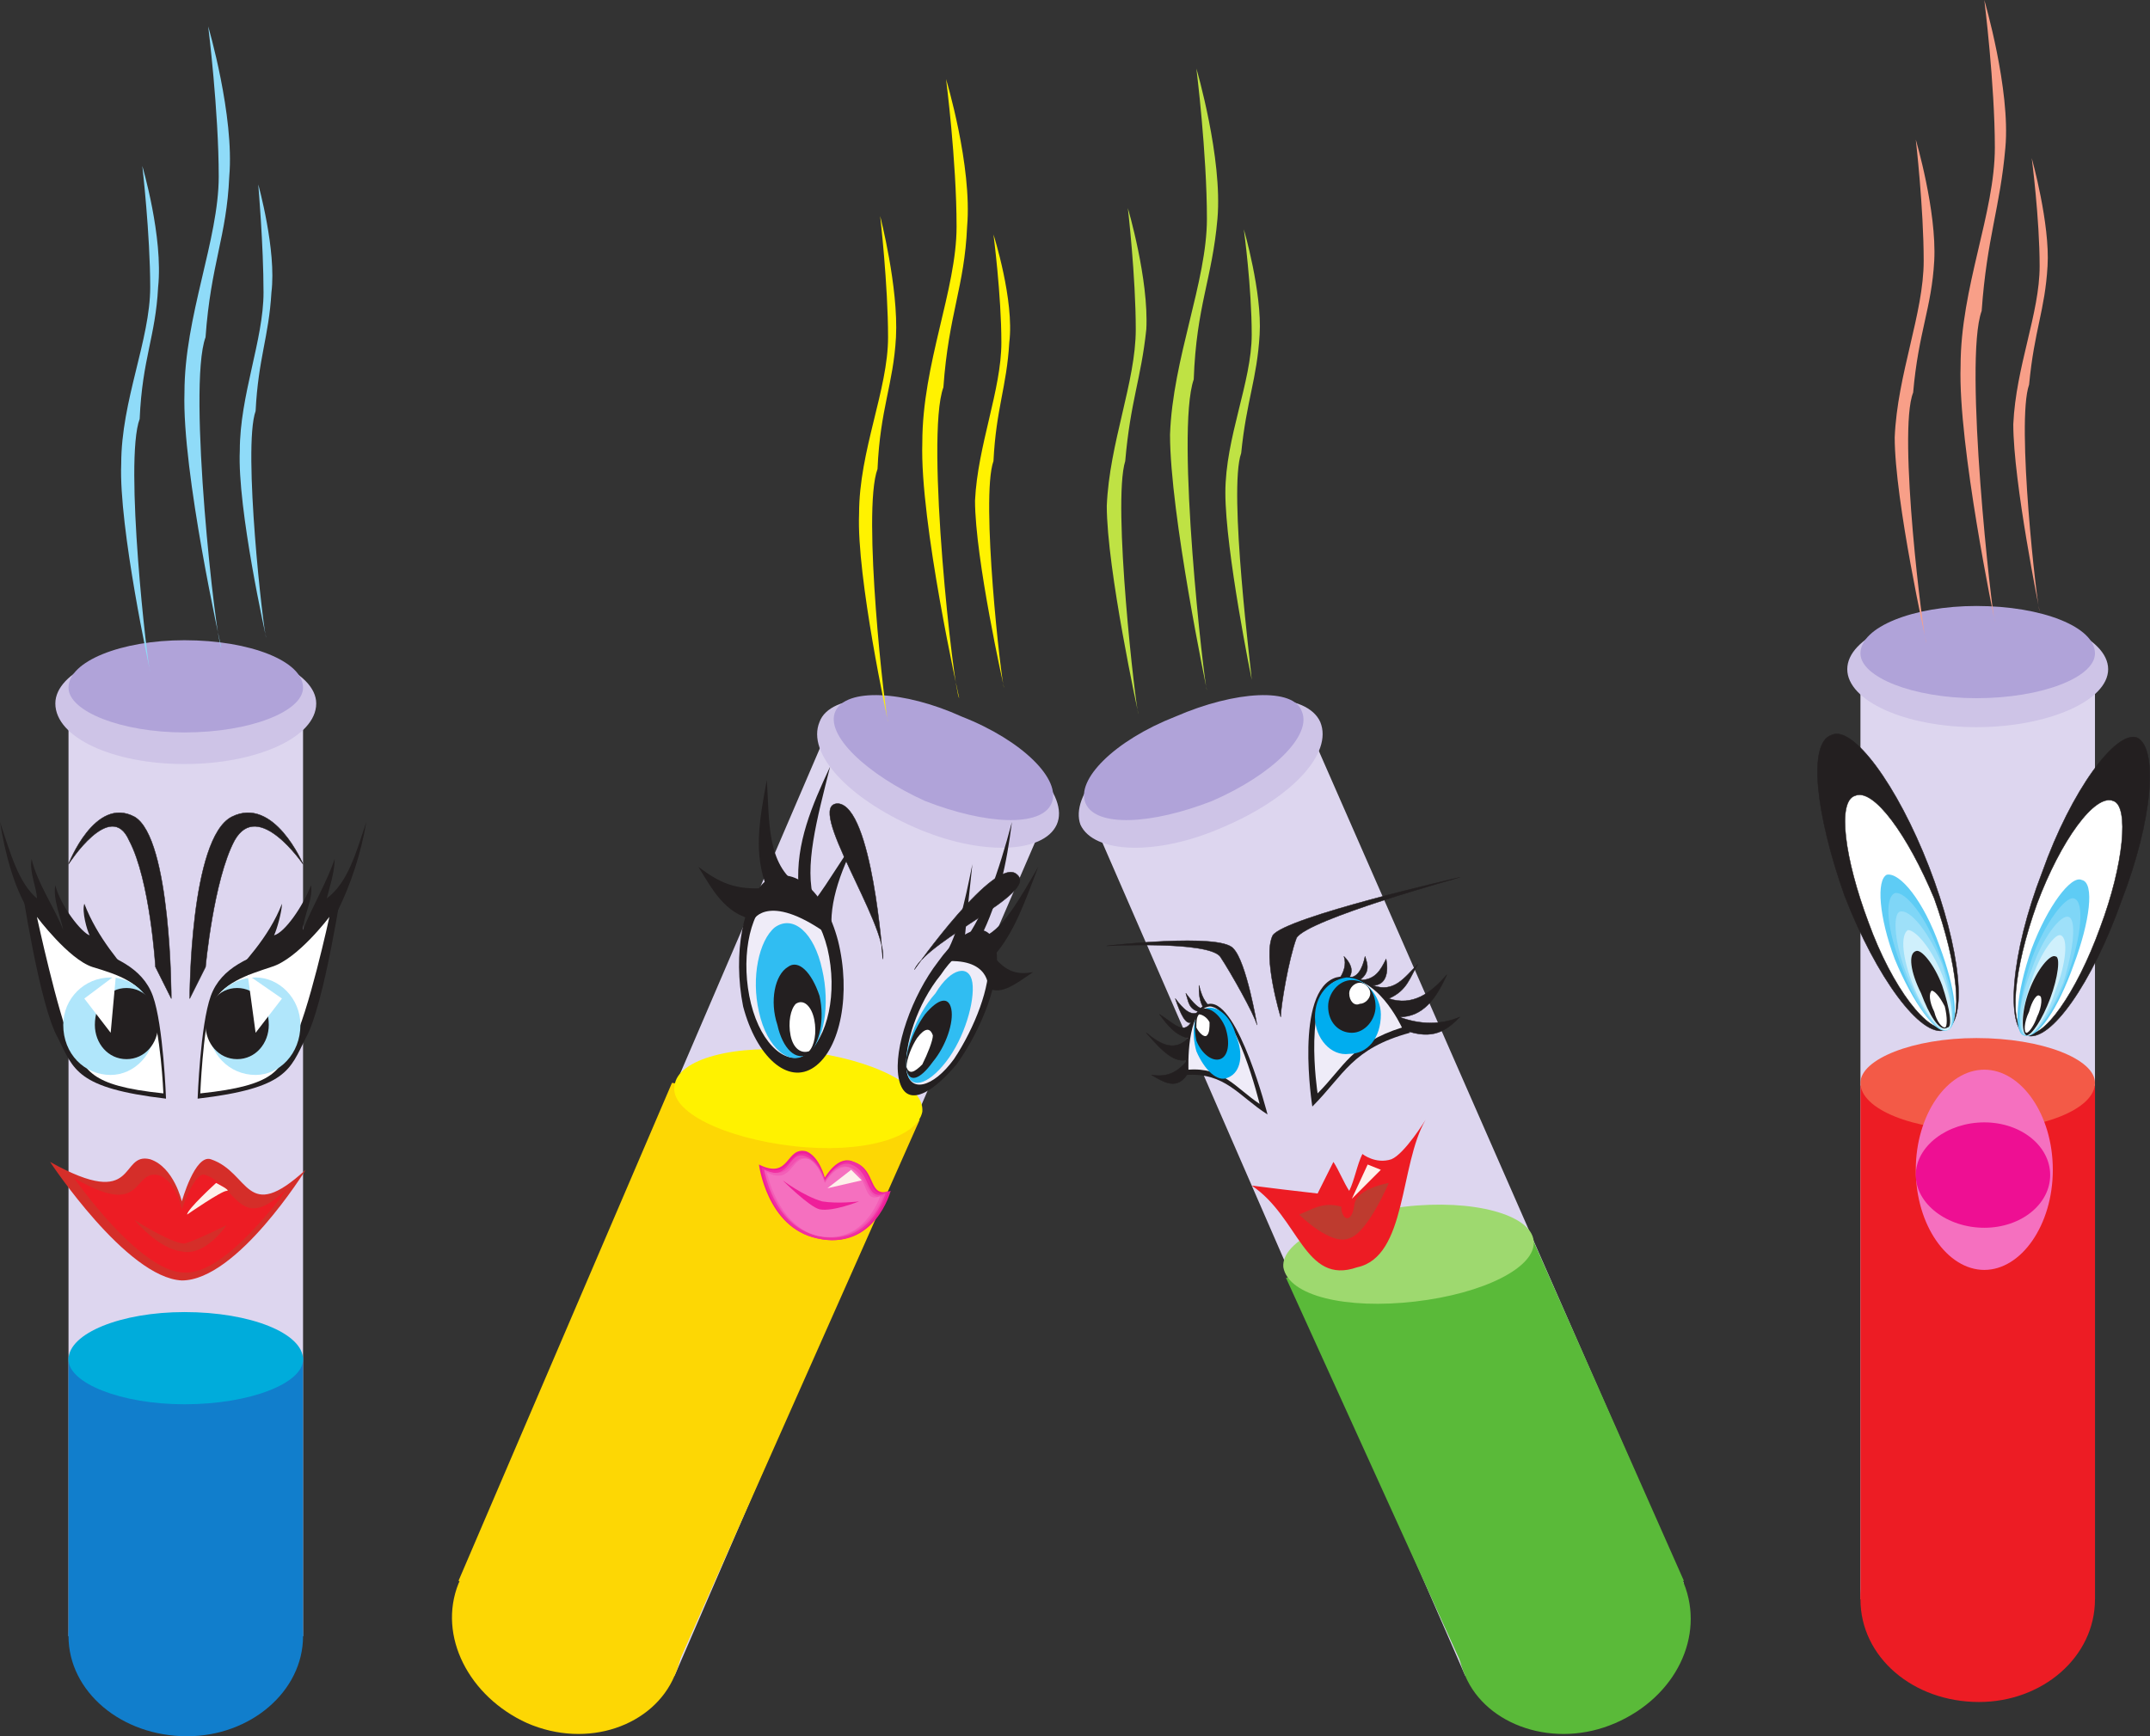 <svg xmlns="http://www.w3.org/2000/svg" width="611.91" height="494.25"><rect width="100%" height="100%" fill="#333333" stroke="none"/><path fill="#ddd6ef" fill-rule="evenodd" d="M529.5 183.75h66.75v271.5H529.5v-271.5"/><path fill="#ed1c24" fill-rule="evenodd" d="M529.5 309h66.75v146.25H529.5V309"/><path fill="#cec4e7" fill-rule="evenodd" d="M562.5 174c20.25 0 37.5 7.5 37.5 16.5S582.75 207 562.5 207s-36.75-7.5-36.75-16.5 16.5-16.5 36.75-16.5"/><path fill="#b0a3d9" fill-rule="evenodd" d="M562.5 172.5c18.75 0 33.75 6 33.75 13.5 0 6.75-15 12.75-33.75 12.75-18 0-33-6-33-12.75 0-7.5 15-13.5 33-13.5"/><path fill="#f35a47" fill-rule="evenodd" d="M562.5 295.5c18.75 0 33.75 6 33.75 12.75 0 7.5-15 13.5-33.75 13.5-18 0-33-6-33-13.5 0-6.75 15-12.75 33-12.75"/><path fill="#ed1c24" fill-rule="evenodd" d="M563.25 426.75c18 0 33 12.75 33 28.5 0 16.5-15 29.25-33 29.25-18.75 0-33.75-12.75-33.75-29.25 0-15.75 15-28.5 33.75-28.5"/><path fill="#ddd6ef" fill-rule="evenodd" d="M19.5 193.5h66.75v272.25H19.5V193.5"/><path fill="#117ecc" fill-rule="evenodd" d="M19.5 386.25h66.75v79.5H19.5v-79.5"/><path fill="#cec4e7" fill-rule="evenodd" d="M52.5 183.75c20.25 0 37.5 7.5 37.5 16.5 0 9.75-17.25 17.25-37.5 17.25s-36.75-7.5-36.75-17.25c0-9 16.5-16.5 36.75-16.5"/><path fill="#b0a3d9" fill-rule="evenodd" d="M52.5 182.25c18.75 0 33.75 6 33.75 13.5 0 6.75-15 12.75-33.75 12.75-18 0-33-6-33-12.75 0-7.5 15-13.5 33-13.5"/><path fill="#00acdb" fill-rule="evenodd" d="M52.5 373.5c18.75 0 33.75 6 33.75 13.5 0 6.75-15 12.75-33.75 12.75-18 0-33-6-33-12.75 0-7.5 15-13.5 33-13.5"/><path fill="#117ecc" fill-rule="evenodd" d="M53.25 436.5c18 0 33 12.75 33 29.25 0 15.75-15 28.5-33 28.5-18.75 0-33.75-12.75-33.75-28.5 0-16.5 15-29.25 33.75-29.25"/><path fill="#ddd6ef" fill-rule="evenodd" d="m238.5 201 61.5 26.25L192 477l-60.75-26.25L238.5 201m131.25 0-61.5 26.25L417 477l62.25-26.25L369.75 201"/><path fill="#cec4e7" fill-rule="evenodd" d="M273.75 204.75c18 8.25 30.75 21.75 27 30s-21.75 9-40.5.75-30.75-21-27-30c3-8.25 21.75-9 40.5-.75m61.5 0c-19.5 8.25-30.75 21.75-27.75 30 3.75 8.25 21.75 9 40.5.75 19.5-8.25 31.5-21 27.75-30-3.75-8.25-21.75-9-40.5-.75"/><path fill="#b0a3d9" fill-rule="evenodd" d="M273.75 204c17.25 6.75 28.5 18 25.5 24.75s-18.75 6-36-.75c-16.5-7.5-28.5-18.75-25.5-25.5s19.5-6 36 1.5m60.75 0c-17.25 6.75-28.5 18-25.5 24.75s18.75 6 36-.75c17.25-7.5 28.5-18.75 25.5-25.5-2.25-6.75-18.75-6-36 1.5"/><path fill="#fdd704" fill-rule="evenodd" d="m130.5 450 60.75-141.75 70.5 10.5-71.25 160.5-60-29.25"/><path fill="#5aba39" fill-rule="evenodd" d="m479.25 450-43.5-98.25-69.75 12 52.5 115.5L479.25 450"/><path fill="#fff200" fill-rule="evenodd" d="M228.75 299.25c19.5 2.25 34.5 9.75 33.75 17.25-1.5 7.5-17.25 12-36.75 9.75S190.5 316.5 192 309c.75-7.5 17.25-12 36.75-9.75"/><path fill="#9ed96f" fill-rule="evenodd" d="M399.75 343.5c-19.5 2.25-35.25 9.75-34.5 17.25 1.5 8.25 18 12 37.5 9.75s34.5-9.75 33.75-17.25-17.25-12-36.75-9.75"/><path fill="#fdd704" fill-rule="evenodd" d="M173.25 437.25C189.75 444 198.75 462 192 477c-6 14.25-24.75 21-42 13.5-16.5-7.5-25.5-24.75-19.5-39.75 6.75-15 25.5-21 42.75-13.5"/><path fill="#5aba39" fill-rule="evenodd" d="M436.5 437.25C419.25 444 410.25 462 417 477c6 14.25 25.5 21 42.75 13.5s25.5-24.75 19.5-39.75c-6.75-15-25.5-21-42.75-13.5"/><path fill="#231f20" fill-rule="evenodd" d="M381 279c1.5-2.25 2.25-4.5 1.5-6.75 1.5 1.5 3 3.75 1.5 6 2.25 0 3.75-2.25 4.5-6 .75 2.25 1.5 4.5-1.5 6.75 4.5 0 6-3 7.5-6 .75 3.75 0 7.5-3.75 7.5 6 2.25 9-2.25 12.75-6-2.25 3.75-3 7.5-8.25 9.75 6.75 2.25 12-1.5 16.5-6.75-3 6.75-6.75 12-13.5 12 6 2.25 12 2.25 17.25 0-3.75 3.75-7.5 6.75-15.75 3.75 0 0-8.25-16.5-18.75-14.25"/><path fill="none" stroke="#231f20" stroke-linecap="round" stroke-linejoin="round" stroke-miterlimit="10" stroke-width=".12" d="M381 279c1.5-2.25 2.25-4.5 1.5-6.75 1.5 1.5 3 3.75 1.5 6 2.25 0 3.75-2.25 4.5-6 .75 2.25 1.5 4.5-1.5 6.75 4.5 0 6-3 7.5-6 .75 3.75 0 7.5-3.75 7.5 6 2.25 9-2.25 12.75-6-2.25 3.75-3 7.5-8.25 9.75 6.75 2.25 12-1.5 16.5-6.75-3 6.75-6.75 12-13.5 12 6 2.25 12 2.25 17.25 0-3.75 3.75-7.5 6.75-15.75 3.75 0 0-8.25-16.5-18.75-14.25zm0 0"/><path fill="#231f20" fill-rule="evenodd" d="M373.5 315s-5.25-33 6.75-36.75c12-3 21 15.75 21 15.75-16.5 4.5-18.75 12-27.75 21"/><path fill="#efecf8" fill-rule="evenodd" d="M375 311.25S370.5 282 381 279s18 13.5 18 13.5c-14.25 4.5-16.5 11.25-24 18.75"/><path fill="#00adef" fill-rule="evenodd" d="M383.25 278.25c5.25 0 9.75 5.25 9.75 10.5 0 6.75-3.75 11.25-9 11.25-5.25.75-9.75-4.5-9.75-10.5s3.75-10.5 9-11.25"/><path fill="#231f20" fill-rule="evenodd" d="M384.75 279c3.75 0 6.75 3 6.75 7.5 0 3.75-3 7.5-6.75 7.5s-6.75-3-6.75-7.5c0-3.75 3-7.5 6.75-7.5"/><path fill="#fff" fill-rule="evenodd" d="M387 279.75c1.5 0 3 1.5 3 3s-1.5 3-3 3c-1.5.75-3-.75-3-3 0-1.5 1.5-3 3-3"/><path fill="#231f20" fill-rule="evenodd" d="M364.5 289.5s-5.25-17.25-2.25-23.25c3.75-5.25 53.25-16.5 53.25-16.5S372 261.75 369 267c-2.25 6-4.5 19.5-4.5 22.5"/><path fill="none" stroke="#231f20" stroke-linecap="round" stroke-linejoin="round" stroke-miterlimit="10" stroke-width=".12" d="M364.5 289.5s-5.25-17.25-2.25-23.25c3.75-5.25 53.25-16.5 53.25-16.5S372 261.75 369 267c-2.25 6-4.5 19.5-4.5 22.5zm0 0"/><path fill="#231f20" fill-rule="evenodd" d="M344.25 286.5c-1.5-1.5-2.25-3-3-6 0 2.25 0 4.5 1.5 6.75-1.5 0-3-1.5-5.25-4.5.75 2.25.75 4.5 3.75 5.25-2.25 1.5-4.5-.75-6.75-3.75 1.5 4.5 3 7.5 4.5 6.75-2.25 3.75-5.25 0-9-2.25 2.25 3 4.5 6 8.25 6.75-3.75 3.75-7.5 2.25-12-1.5 4.5 5.25 8.25 9 12 7.5-3 3.75-6 5.25-10.5 4.5 3.75 2.25 7.5 4.5 10.5-.75 0 0-.75-17.25 6-18.75"/><path fill="none" stroke="#231f20" stroke-linecap="round" stroke-linejoin="round" stroke-miterlimit="10" stroke-width=".12" d="M344.25 286.5c-1.5-1.5-2.25-3-3-6 0 2.25 0 4.5 1.5 6.75-1.5 0-3-1.5-5.25-4.5.75 2.25.75 4.5 3.75 5.25-2.25 1.5-4.5-.75-6.75-3.75 1.5 4.5 3 7.5 4.5 6.75-2.25 3.75-5.25 0-9-2.25 2.25 3 4.5 6 8.25 6.75-3.75 3.75-7.5 2.25-12-1.5 4.5 5.25 8.25 9 12 7.5-3 3.75-6 5.25-10.5 4.5 3.75 2.25 7.5 4.5 10.5-.75 0 0-.75-17.25 6-18.75zm0 0"/><path fill="#231f20" fill-rule="evenodd" d="M360.75 317.25s-8.25-32.25-16.5-31.5c-7.5.75-6.75 20.25-6.75 20.25 11.25-.75 15 6 23.25 11.25"/><path fill="#efecf8" fill-rule="evenodd" d="M358.5 314.25s-6.75-27.75-14.25-27.75c-6.75.75-6 18-6 18 9.75-.75 13.5 5.25 20.25 9.75"/><path fill="#00adef" fill-rule="evenodd" d="M342.75 287.25c-3 .75-3.75 6.75-2.25 12 2.25 5.25 6 9 9 7.5 3.75-1.5 4.5-6.75 2.25-12-1.5-6-6-9-9-7.5"/><path fill="#231f20" fill-rule="evenodd" d="M342 287.25c-2.25.75-2.25 5.25-1.5 9 1.5 3.75 4.5 6 6.75 5.25s3-4.5 1.5-9c-1.5-3.75-4.5-6-6.75-5.25"/><path fill="#fff" fill-rule="evenodd" d="M341.25 288.75c-.75.75-.75 2.25-.75 3.75.75 1.5 2.25 3 3 2.25s.75-2.25.75-3.75c-.75-1.5-2.25-2.25-3-2.25"/><path fill="#231f20" fill-rule="evenodd" d="M357.75 291.75s-3-18-6.75-21.75c-3.75-4.5-36-.75-36-.75s28.5-1.5 32.25 3c3 4.5 9.75 16.5 10.5 19.5"/><path fill="none" stroke="#231f20" stroke-linecap="round" stroke-linejoin="round" stroke-miterlimit="10" stroke-width=".12" d="M357.75 291.75s-3-18-6.75-21.75c-3.75-4.5-36-.75-36-.75s28.5-1.5 32.25 3c3 4.5 9.75 16.5 10.5 19.5zm0 0"/><path fill="#ed1c24" fill-rule="evenodd" d="M384 339c1.5-3 2.25-7.5 3.75-10.5 0 0 3.75 3 8.25 1.5 3.75-1.5 9.75-11.25 9.75-11.25-7.5 12.75-5.25 39-19.5 42-15 5.25-16.5-14.25-30-23.25 6 .75 12 1.5 18.75 2.25l4.5-9c1.5 2.25 3 6 4.5 8.25"/><path fill="#be3b2f" fill-rule="evenodd" d="M369.75 345.75s9 9 14.25 6.75c5.25-1.5 11.25-15.75 11.25-15.75s-9 1.5-9.75 6c-.75 6-3.75 4.5-3.75.75-5.25-1.5-8.25.75-12 2.25"/><path fill="#fef0ea" fill-rule="evenodd" d="m384.75 341.25 4.5-9.75L393 333zm0 0"/><path fill="#231f20" fill-rule="evenodd" d="M255.75 306.75c-1.5-8.25 3.75-23.25 11.25-33 7.5-10.5 15-12 16.5-3.75s-3.75 22.5-11.25 33c-8.25 9.75-15 12-16.5 3.75"/><path fill="#efecf8" fill-rule="evenodd" d="M258 304.5c-.75-6.75 3-18.75 9.75-27 6-9 12-9.75 13.5-3.75.75 6.75-3.75 18.75-9.75 27.75-6 8.25-12.75 9.75-13.5 3"/><path fill="#30bdf2" fill-rule="evenodd" d="M258 304.5c-.75-5.25 2.25-15 8.25-21.75 4.5-7.5 9.75-8.25 10.5-3s-2.25 15.75-7.5 22.5-10.5 8.25-11.25 2.25"/><path fill="#231f20" fill-rule="evenodd" d="M258 304.5c-.75-3.75 1.5-10.5 5.25-15.75 3.75-4.5 6.75-5.25 7.5-1.5s-1.5 10.5-5.25 15c-3.75 5.25-6.75 6-7.5 2.25"/><path fill="#fff" fill-rule="evenodd" d="M258 303.75c0-2.25 1.5-6 3-8.25 2.25-3 3.75-3 4.5-.75 0 1.5-1.5 5.25-3 8.25-2.25 2.25-3.75 3-4.5.75"/><path fill="#231f20" fill-rule="evenodd" d="M267.75 273.75c4.5-6 6.75-16.5 9-27.75-.75 6.75-1.5 14.25-2.25 21.75 5.25-6.75 9.75-19.5 13.5-33.75-1.5 12-3.75 22.5-9 33 6-1.5 11.25-11.25 16.5-20.25-3.75 9.75-6.75 18.75-12.75 25.5 3.75 4.5 6.75 5.25 11.25 4.5-4.5 3-9 6.75-12.75 4.5 0 0 .75-9-13.5-7.5m-36 30c7.5-5.25 10.5-21 6.75-36-3.75-14.25-12.75-21.75-20.25-17.25-6.75 5.25-9.75 21-6.75 36 3.75 14.25 12.75 22.5 20.25 17.25"/><path fill="#efecf8" fill-rule="evenodd" d="M229.5 300c6-4.5 9-17.25 6-30-3-12-10.5-18-16.5-14.25-6 4.5-8.25 18-5.25 30s10.5 18 15.75 14.25"/><path fill="#30bdf2" fill-rule="evenodd" d="M229.5 300c5.25-3 6.75-14.25 4.5-24-2.25-10.5-8.25-15.75-13.5-12-4.5 3.75-6.75 14.25-4.5 24 2.25 10.5 9 15.75 13.5 12"/><path fill="#231f20" fill-rule="evenodd" d="M230.25 300c3-3 4.5-9.75 3-16.5-2.25-6.75-6-10.5-9-8.25-3.75 2.25-5.25 9.75-3 16.5 1.5 6.75 5.25 10.5 9 8.25"/><path fill="#fff" fill-rule="evenodd" d="M230.25 299.25c1.5-1.5 2.25-5.25 1.5-9s-3-6-5.25-4.5c-1.5 1.5-2.25 5.25-1.5 9s3 5.25 5.25 4.5"/><path fill="#231f20" fill-rule="evenodd" d="M237 267c-1.5-8.25 1.5-18 7.5-29.25-4.5 6-8.25 12.75-12.75 18.75-3-9.75.75-23.25 4.5-38.25-5.25 11.25-9.75 21.75-9 33.75-9-6-8.25-18-9-30-2.25 12-3.75 21 0 30.75-9 .75-13.5-1.5-19.5-6 3.75 6 7.5 13.5 15.75 15 0 0 4.5-8.25 22.5 5.25"/><path fill="#ef1e9a" fill-rule="evenodd" d="M234.75 335.25s3.75-6.75 8.25-4.5c6.75 2.25 3.75 10.5 10.5 8.25 0 0-4.5 17.25-21 13.5-14.25-3-16.5-21-16.5-21 9 4.5 7.5-5.25 13.5-3.75 3.75 1.5 5.25 7.5 5.25 7.5"/><path fill="#f030a2" fill-rule="evenodd" d="M234.75 336s3.75-6.75 8.25-5.25c6 2.25 3.75 11.25 9.75 8.25 0 0-4.5 17.25-20.25 13.5-13.5-3-15.75-20.25-15.75-20.25 8.25 3.75 7.5-5.25 12.75-3.75 3.75 1.5 5.25 7.5 5.25 7.5"/><path fill="#f24fb0" fill-rule="evenodd" d="M234.75 336s3.75-6 7.5-4.5c6 2.25 3.75 10.5 9.75 8.25 0 0-4.5 15.75-19.5 12-12.75-3-15-18.75-15-18.75 7.5 3.75 6.75-6 12-3.75 3.75 1.5 5.25 6.75 5.25 6.75"/><path fill="#f35eb7" fill-rule="evenodd" d="M234.75 336.75s3-6 6.75-4.5c6 1.5 4.5 9.75 9.75 8.25 0 0-4.5 14.25-18.75 11.25-12-3-15-18.75-15-18.75 8.25 3.75 7.5-5.25 12.75-3 3 1.5 4.5 6.75 4.5 6.75"/><path fill="#f570bf" fill-rule="evenodd" d="M234.75 336.75s3-5.25 6.75-4.5c6 2.25 3.75 10.5 9 8.25 0 0-4.5 14.25-18 11.25-11.25-3-14.25-18-14.25-18 7.5 3.75 6.75-5.25 12-3.75 3 1.5 4.5 6.75 4.5 6.75"/><path fill="#fef0ea" fill-rule="evenodd" d="m235.5 338.25 6.75-5.25 3 3zm0 0"/><path fill="#ef1e9a" fill-rule="evenodd" d="M222.75 336s6 4.5 11.25 6c4.5.75 10.5 0 10.5 0s-7.5 3-11.25 2.25c-3-.75-10.5-8.25-10.5-8.25"/><path fill="#231f20" fill-rule="evenodd" d="M251.25 273s-3-43.5-12.75-44.25c-9.75 0 14.25 34.5 12.75 44.25"/><path fill="none" stroke="#231f20" stroke-linecap="round" stroke-linejoin="round" stroke-miterlimit="10" stroke-width=".12" d="M251.25 273s-3-43.5-12.75-44.25c-9.75 0 14.25 34.5 12.75 44.25zm0 0"/><path fill="#231f20" fill-rule="evenodd" d="M260.25 276s23.25-33 29.25-27c6 5.25-24.75 18-29.25 27"/><path fill="none" stroke="#231f20" stroke-linecap="round" stroke-linejoin="round" stroke-miterlimit="10" stroke-width=".12" d="M260.25 276s23.25-33 29.25-27c6 5.25-24.75 18-29.25 27zm0 0"/><path fill="#231f20" fill-rule="evenodd" d="M47.25 312.75s-.75-21-3.75-29.25-11.25-11.25-19.5-14.25c-9-2.25-18-18-18-18s5.25 35.25 10.5 44.25c4.5 9 5.25 14.25 30.75 17.25"/><path fill="#231f20" fill-rule="evenodd" d="M8.25 259.5C3.75 252 1.5 243 0 234c3 9 5.25 17.25 10.5 21.75 0-3-2.25-7.5-1.5-11.25 1.5 6.75 6.75 14.25 9 20.25-.75-3.75-3-9-2.25-12.75 1.5 6 7.5 13.5 9.75 14.25-.75-1.5-2.25-6.75-1.5-9 3.75 9.75 10.5 17.25 15 22.5 0 0-30.75-12-30.75-20.25"/><path fill="#fff" fill-rule="evenodd" d="M46.5 311.25s-.75-18-3.75-24.75c-2.25-6.75-9-9-16.5-11.25C19.5 273 10.5 261 10.5 261s6 27.75 9.75 36c4.5 7.5 4.5 12 26.25 14.25"/><path fill="#b0e6fb" fill-rule="evenodd" d="M31.5 278.25c-7.5 0-13.5 6-13.5 13.5C18 300 24 306 31.5 306c6.75 0 12.75-6 12.75-14.25 0-7.5-6-13.5-12.75-13.5"/><path fill="#231f20" fill-rule="evenodd" d="M36 281.25c-5.25 0-9 4.5-9 10.5 0 5.25 3.75 9.75 9 9.75s9-4.5 9-9.75c0-6-3.75-10.5-9-10.5"/><path fill="#fff" fill-rule="evenodd" d="m31.5 294 1.5-16.5-9 6.75zm0 0"/><path fill="#231f20" fill-rule="evenodd" d="M56.25 312.75s.75-21 3.75-29.25 11.25-11.25 20.25-14.25c8.25-2.25 17.25-18 17.25-18S92.25 286.5 87 295.5c-4.5 9-5.25 14.25-30.75 17.25"/><path fill="#231f20" fill-rule="evenodd" d="M96 259.5c3.75-7.5 6.75-16.5 8.25-25.5-3 9-5.25 17.25-11.25 21.75.75-3 2.25-7.5 2.25-11.25-2.25 6.75-6.75 14.25-9 20.25 0-3.75 3-9 2.25-12.75-2.25 6-7.5 13.5-10.5 14.25.75-1.5 2.25-6.75 2.25-9C76.5 267 69 274.5 64.5 279.75c0 0 30.75-12 31.5-20.25"/><path fill="#fff" fill-rule="evenodd" d="M57 311.25s.75-18 3-24.75c3-6.75 10.5-9 17.25-11.25C84.75 273 93.75 261 93.75 261s-6 27.75-10.5 36c-3.75 7.5-4.5 12-26.25 14.25"/><path fill="#b0e6fb" fill-rule="evenodd" d="M72.75 278.25c6.75 0 12.75 6 12.75 13.5 0 8.25-6 14.25-12.75 14.25-7.5 0-13.5-6-13.5-14.25 0-7.5 6-13.5 13.5-13.5"/><path fill="#231f20" fill-rule="evenodd" d="M67.5 281.25c5.25 0 9 4.5 9 10.5 0 5.25-3.75 9.75-9 9.75s-9-4.5-9-9.75c0-6 3.75-10.5 9-10.5"/><path fill="#fff" fill-rule="evenodd" d="m72.75 294-2.25-16.5 9.75 6.75zm0 0"/><path fill="#d52e29" fill-rule="evenodd" d="M51.75 342s3.75-13.5 8.25-12c11.25 3.75 9.75 18.75 27 3 0 0-19.5 31.5-35.25 31.5-15.75-.75-37.5-33.75-37.5-33.75 25.5 14.25 19.5-3 28.5-.75 6.75 2.25 9 12 9 12"/><path fill="#d52e29" fill-rule="evenodd" d="M51.75 342.75S55.5 330 60 331.5c9.75 3.75 9 18 25.5 3 0 0-18.75 29.25-33.75 29.25-14.25-.75-35.25-31.5-35.25-31.5 24 13.5 18-3 27-.75 6 1.5 8.25 11.25 8.25 11.25"/><path fill="#d52e29" fill-rule="evenodd" d="M51.75 343.5s3.75-12 7.5-10.5c9.75 3.75 9 17.25 24.75 3.75 0 0-18.75 27-32.25 26.25s-33-29.25-33-29.25c22.5 12.75 17.25-3 25.5-.75 5.25 1.5 7.5 10.5 7.5 10.5"/><path fill="#ed1c24" fill-rule="evenodd" d="M51.75 344.25S55.5 333 58.5 334.5c9 3 9.75 17.25 23.25 3.75 0 0-17.25 24.75-29.25 24-12.75 0-31.5-27-31.5-27 20.25 12 16.5-2.25 24-.75 5.25 1.5 6.75 9.75 6.75 9.75"/><path fill="#ed1c24" fill-rule="evenodd" d="M51.75 345.75s3.75-10.5 6.75-9.75c8.25 3 9 15.75 21.75 4.5 0 0-16.5 21.75-27.75 21-12 0-29.25-24.75-29.25-24.75 18.75 11.25 15-2.25 22.5-.75 4.5 1.5 6 9.75 6 9.75"/><path fill="#d52e29" fill-rule="evenodd" d="M38.25 347.25S48.75 354 52.5 354c3-.75 12-5.25 12-5.25s-6 9-12.75 7.5c-6.75-.75-13.5-9-13.5-9"/><path fill="#fef0ea" fill-rule="evenodd" d="M53.25 345.75c0-1.5 8.25-9 8.25-9s4.5 2.25 3 2.25-11.25 6.75-11.25 6.75"/><path fill="#231f20" fill-rule="evenodd" d="M54 284.25s0-45.75 12-51.75S86.25 246 86.25 246s-12.75-18.75-19.5-6.75c-6 11.25-8.25 36-8.25 36l-4.5 9"/><path fill="none" stroke="#231f20" stroke-linecap="round" stroke-linejoin="round" stroke-miterlimit="10" stroke-width=".12" d="M54 284.25s0-45.75 12-51.75S86.25 246 86.25 246s-12.75-18.75-19.5-6.75c-6 11.25-8.25 36-8.25 36zm0 0"/><path fill="#231f20" fill-rule="evenodd" d="M48.75 284.25s0-45.75-10.5-51.75C27 226.5 19.5 246 19.5 246s12-18.75 17.25-6.75c6 11.25 7.5 36 7.5 36l4.5 9"/><path fill="none" stroke="#231f20" stroke-linecap="round" stroke-linejoin="round" stroke-miterlimit="10" stroke-width=".12" d="M48.75 284.25s0-45.75-10.5-51.75C27 226.5 19.5 246 19.5 246s12-18.75 17.25-6.75c6 11.25 7.5 36 7.5 36zm0 0"/><path fill="#231f20" fill-rule="evenodd" d="M608.25 210c6 3 4.5 23.25-4.5 46.5-8.25 23.25-20.25 40.5-27 38.25-6-2.25-4.5-23.25 4.5-46.5 8.25-23.25 21-40.5 27-38.25"/><path fill="none" stroke="#231f20" stroke-linecap="round" stroke-linejoin="round" stroke-miterlimit="10" stroke-width=".12" d="M608.25 210c6 3 4.5 23.25-4.5 46.5-8.25 23.25-20.25 40.5-27 38.25-6-2.25-4.5-23.25 4.5-46.5 8.25-23.25 21-40.5 27-38.25zm0 0"/><path fill="#fff" fill-rule="evenodd" d="M601.5 228c4.5 1.5 3 18-3.75 36-6.75 18.75-16.5 32.25-21 30-5.25-1.5-3.75-18 3-36.75 6.75-18 16.5-31.5 21.75-29.25"/><path fill="none" stroke="#231f20" stroke-linecap="round" stroke-linejoin="round" stroke-miterlimit="10" stroke-width=".12" d="M601.5 228c4.5 1.5 3 18-3.75 36-6.75 18.75-16.5 32.25-21 30-5.25-1.5-3.75-18 3-36.75 6.75-18 16.5-31.5 21.75-29.25zm0 0"/><path fill="#5eccf5" fill-rule="evenodd" d="M592.5 250.5c3.75.75 2.25 12-2.25 24-4.5 12.75-10.5 21.75-14.25 20.25-3-.75-2.25-12 2.25-24.75 4.5-12 11.25-21 14.25-19.5"/><path fill="#7fd6f7" fill-rule="evenodd" d="M590.25 255.75c3 .75 2.25 10.5-1.5 21C585 288 579 295.5 576 294.75c-2.25-.75-1.5-10.5 2.25-21.75 3.75-10.5 9.75-18 12-17.25"/><path fill="#9ee0f9" fill-rule="evenodd" d="M588.75 261c2.25.75 1.5 9-1.5 18.75-3.75 9-8.25 15.75-10.5 15-3-.75-2.25-9.75 1.5-18.75 3-9 8.25-15.75 10.5-15"/><path fill="#cff0fc" fill-rule="evenodd" d="M586.5 266.25c2.25.75 1.5 8.25-1.5 15.75-2.25 7.5-6.75 13.5-8.25 12.75-2.25-.75-1.5-7.5 1.5-15.75 2.25-7.5 6.75-13.5 8.25-12.75"/><path fill="#f0fbff" fill-rule="evenodd" d="M585 272.25c1.5 0 .75 6-1.5 12s-5.25 10.5-6.75 10.5c-1.5-.75-1.5-6.75.75-12.75s6-10.5 7.5-9.75"/><path fill="#231f20" fill-rule="evenodd" d="M585 272.25c1.5 0 .75 6-1.5 12s-5.25 10.5-6.75 10.5c-1.5-.75-1.5-6.75.75-12.75s6-10.5 7.5-9.75"/><path fill="#fff" fill-rule="evenodd" d="M580.5 283.5c.75 0 .75 3-.75 6-.75 2.25-2.25 4.5-3 4.5s-.75-3 .75-6c.75-3 2.25-5.25 3-4.5"/><path fill="#231f20" fill-rule="evenodd" d="M521.25 209.25c-6.75 2.25-4.5 22.5 3.75 45.75 9 23.25 21.75 40.5 28.5 38.25s4.5-23.25-4.5-46.5-21.75-40.5-27.75-37.5"/><path fill="none" stroke="#231f20" stroke-linecap="round" stroke-linejoin="round" stroke-miterlimit="10" stroke-width=".12" d="M521.25 209.25c-6.75 2.25-4.5 22.5 3.75 45.75 9 23.25 21.75 40.5 28.5 38.25s4.5-23.25-4.5-46.5-21.75-40.5-27.75-37.5zm0 0"/><path fill="#fff" fill-rule="evenodd" d="M528 226.5c-5.25 1.5-3 18 3.75 36 6.75 18.75 17.25 32.25 22.5 30 4.5-1.5 3-18-3.75-36.75-7.5-18-17.25-31.5-22.5-29.25"/><path fill="none" stroke="#231f20" stroke-linecap="round" stroke-linejoin="round" stroke-miterlimit="10" stroke-width=".12" d="M528 226.5c-5.25 1.5-3 18 3.75 36 6.75 18.75 17.25 32.25 22.5 30 4.5-1.5 3-18-3.75-36.75-7.5-18-17.25-31.5-22.5-29.25zm0 0"/><path fill="#5eccf5" fill-rule="evenodd" d="M537 249c-3 1.5-2.25 12 2.25 24 5.25 12.75 12 21.75 15 20.25 3.75-1.5 2.25-12-2.25-24-4.5-12.75-11.25-21-15-20.25"/><path fill="#7fd6f7" fill-rule="evenodd" d="M539.25 254.25c-3 1.5-2.25 10.5 2.25 21.75 3.75 10.5 9.75 18.75 12.75 17.25 3-.75 2.25-10.5-2.25-21.75-3.75-10.5-9.75-18-12.75-17.25"/><path fill="#9ee0f9" fill-rule="evenodd" d="M540.75 259.5c-2.25.75-1.5 9.75 2.25 18.75s8.25 15.75 11.25 15c2.25-.75 1.5-9-1.5-18.75-3.75-9-9-15.75-12-15"/><path fill="#cff0fc" fill-rule="evenodd" d="M543 264.75c-2.25 1.5-1.5 8.25 1.5 15.75s7.5 13.5 9.75 12.75 1.5-8.25-1.5-15.75-7.5-12.75-9.75-12.75"/><path fill="#f0fbff" fill-rule="evenodd" d="M545.25 270.75c-2.25.75-1.5 6 1.5 12 2.25 6 5.25 11.25 7.5 9.75 1.5 0 .75-5.25-1.5-12-2.25-6-6-10.5-7.5-9.75"/><path fill="#231f20" fill-rule="evenodd" d="M545.25 270.75c-2.25.75-1.5 6 1.5 12 2.25 6 5.25 11.25 7.5 9.75 1.5 0 .75-5.25-1.5-12-2.25-6-6-10.5-7.5-9.75"/><path fill="#fff" fill-rule="evenodd" d="M549.75 282c-.75.75-.75 3 .75 6 .75 3 2.25 4.5 3 4.5s.75-3 0-6c-1.5-3-3-4.5-3.75-4.5"/><path fill="#f570bf" fill-rule="evenodd" d="M564.75 304.5c10.5 0 19.5 12.75 19.5 28.5s-9 28.5-19.5 28.5-19.5-12.75-19.5-28.5 9-28.5 19.5-28.5"/><path fill="#ee0f93" fill-rule="evenodd" d="M564.75 319.5c10.5 0 18.75 6.75 18.75 15s-8.25 15-18.75 15-19.5-6.75-19.5-15 9-15 19.5-15"/><path fill="#bfe244" fill-rule="evenodd" d="M324 203.25S315 162 315 144c.75-18 8.25-35.25 8.25-50.25S321 59.25 321 59.25s6 20.25 5.25 34.5c-1.5 14.25-4.5 20.25-6 37.5-3.75 12 3 70.5 3.75 72m32.25-9.75s-7.5-36.75-7.5-53.25c0-15.75 7.5-31.5 7.5-45s-2.25-30-2.25-30 5.25 18 4.5 30c-.75 12.75-3.75 18.75-5.25 33.75-3.75 10.5 3 63 3 64.5m-12.75 3S333 146.25 333 123.75c.75-21.75 10.5-43.5 10.5-61.5 0-18.75-3-42.75-3-42.75s7.5 25.5 6 42.75-6 24.75-6.75 45.75c-5.25 15 3 87 3.75 88.5"/><path fill="#f89f88" fill-rule="evenodd" d="M548.25 183s-9-40.5-9-58.5c.75-18 8.25-35.25 8.25-50.25s-2.25-34.5-2.25-34.5 6 20.25 5.25 34.5c-.75 13.5-4.5 20.25-6 37.5-4.5 11.25 3 70.5 3.75 71.25m32.25-9s-7.5-36.75-7.5-53.25c.75-16.5 7.5-31.5 7.5-45S578.25 45 578.25 45s5.25 18.75 4.5 30.75c-.75 12.75-3.75 18-5.25 33.75-3.75 10.5 2.25 63 3 64.5m-12.75 3s-10.5-50.25-9.75-72.75c0-22.5 9.75-43.5 9.75-62.25 0-18-3-42-3-42s7.5 25.5 6 42c-1.5 17.25-5.25 25.5-6.75 46.5-5.25 14.25 3 87 3.75 88.5"/><path fill="#fff200" fill-rule="evenodd" d="M252.75 205.5s-9-41.25-8.25-59.25c0-18 8.25-35.25 8.25-50.25s-2.25-34.5-2.25-34.5 5.25 20.25 4.5 34.5c-.75 13.5-4.5 20.25-5.25 37.5-4.5 12 2.25 70.5 3 72m33-9.75S277.5 159 277.5 142.5c.75-15.75 7.5-31.5 7.5-45s-2.25-30.75-2.25-30.75 6 18.75 4.5 30.75c-.75 12.75-3.75 18.75-4.5 33.75-3.75 10.5 2.25 63 3 64.5m-12.75 3S261.75 148.5 262.5 126c0-22.5 9.75-43.5 9.75-61.5 0-18.75-3-42-3-42s7.5 24.75 6 42c-.75 17.25-5.25 24.75-6.75 45.75-5.25 14.25 3 87 4.5 88.5"/><path fill="#8fdbf8" fill-rule="evenodd" d="M42.75 191.25S33.75 150 34.5 132c0-18 8.25-35.25 8.25-50.25s-2.25-34.5-2.25-34.5 6 20.25 4.5 34.5c-.75 14.25-4.5 20.25-5.25 37.5-4.5 12 2.25 70.5 3 72m33-9.75s-8.25-36.75-7.5-53.25c0-15.75 6.75-31.5 6.75-45S73.5 52.5 73.5 52.5s5.25 18.75 3.75 30.75C76.5 96 73.5 102 72.75 117c-3.75 10.5 2.25 63 3 64.5m-12.75 3s-11.25-50.25-10.5-72.75c0-21.75 9.75-43.5 9.75-61.5 0-18.75-3-42.75-3-42.75s7.5 25.5 6 42.75C64.5 67.5 60 75 58.5 96c-5.25 14.25 3 87 4.5 88.5"/></svg>
